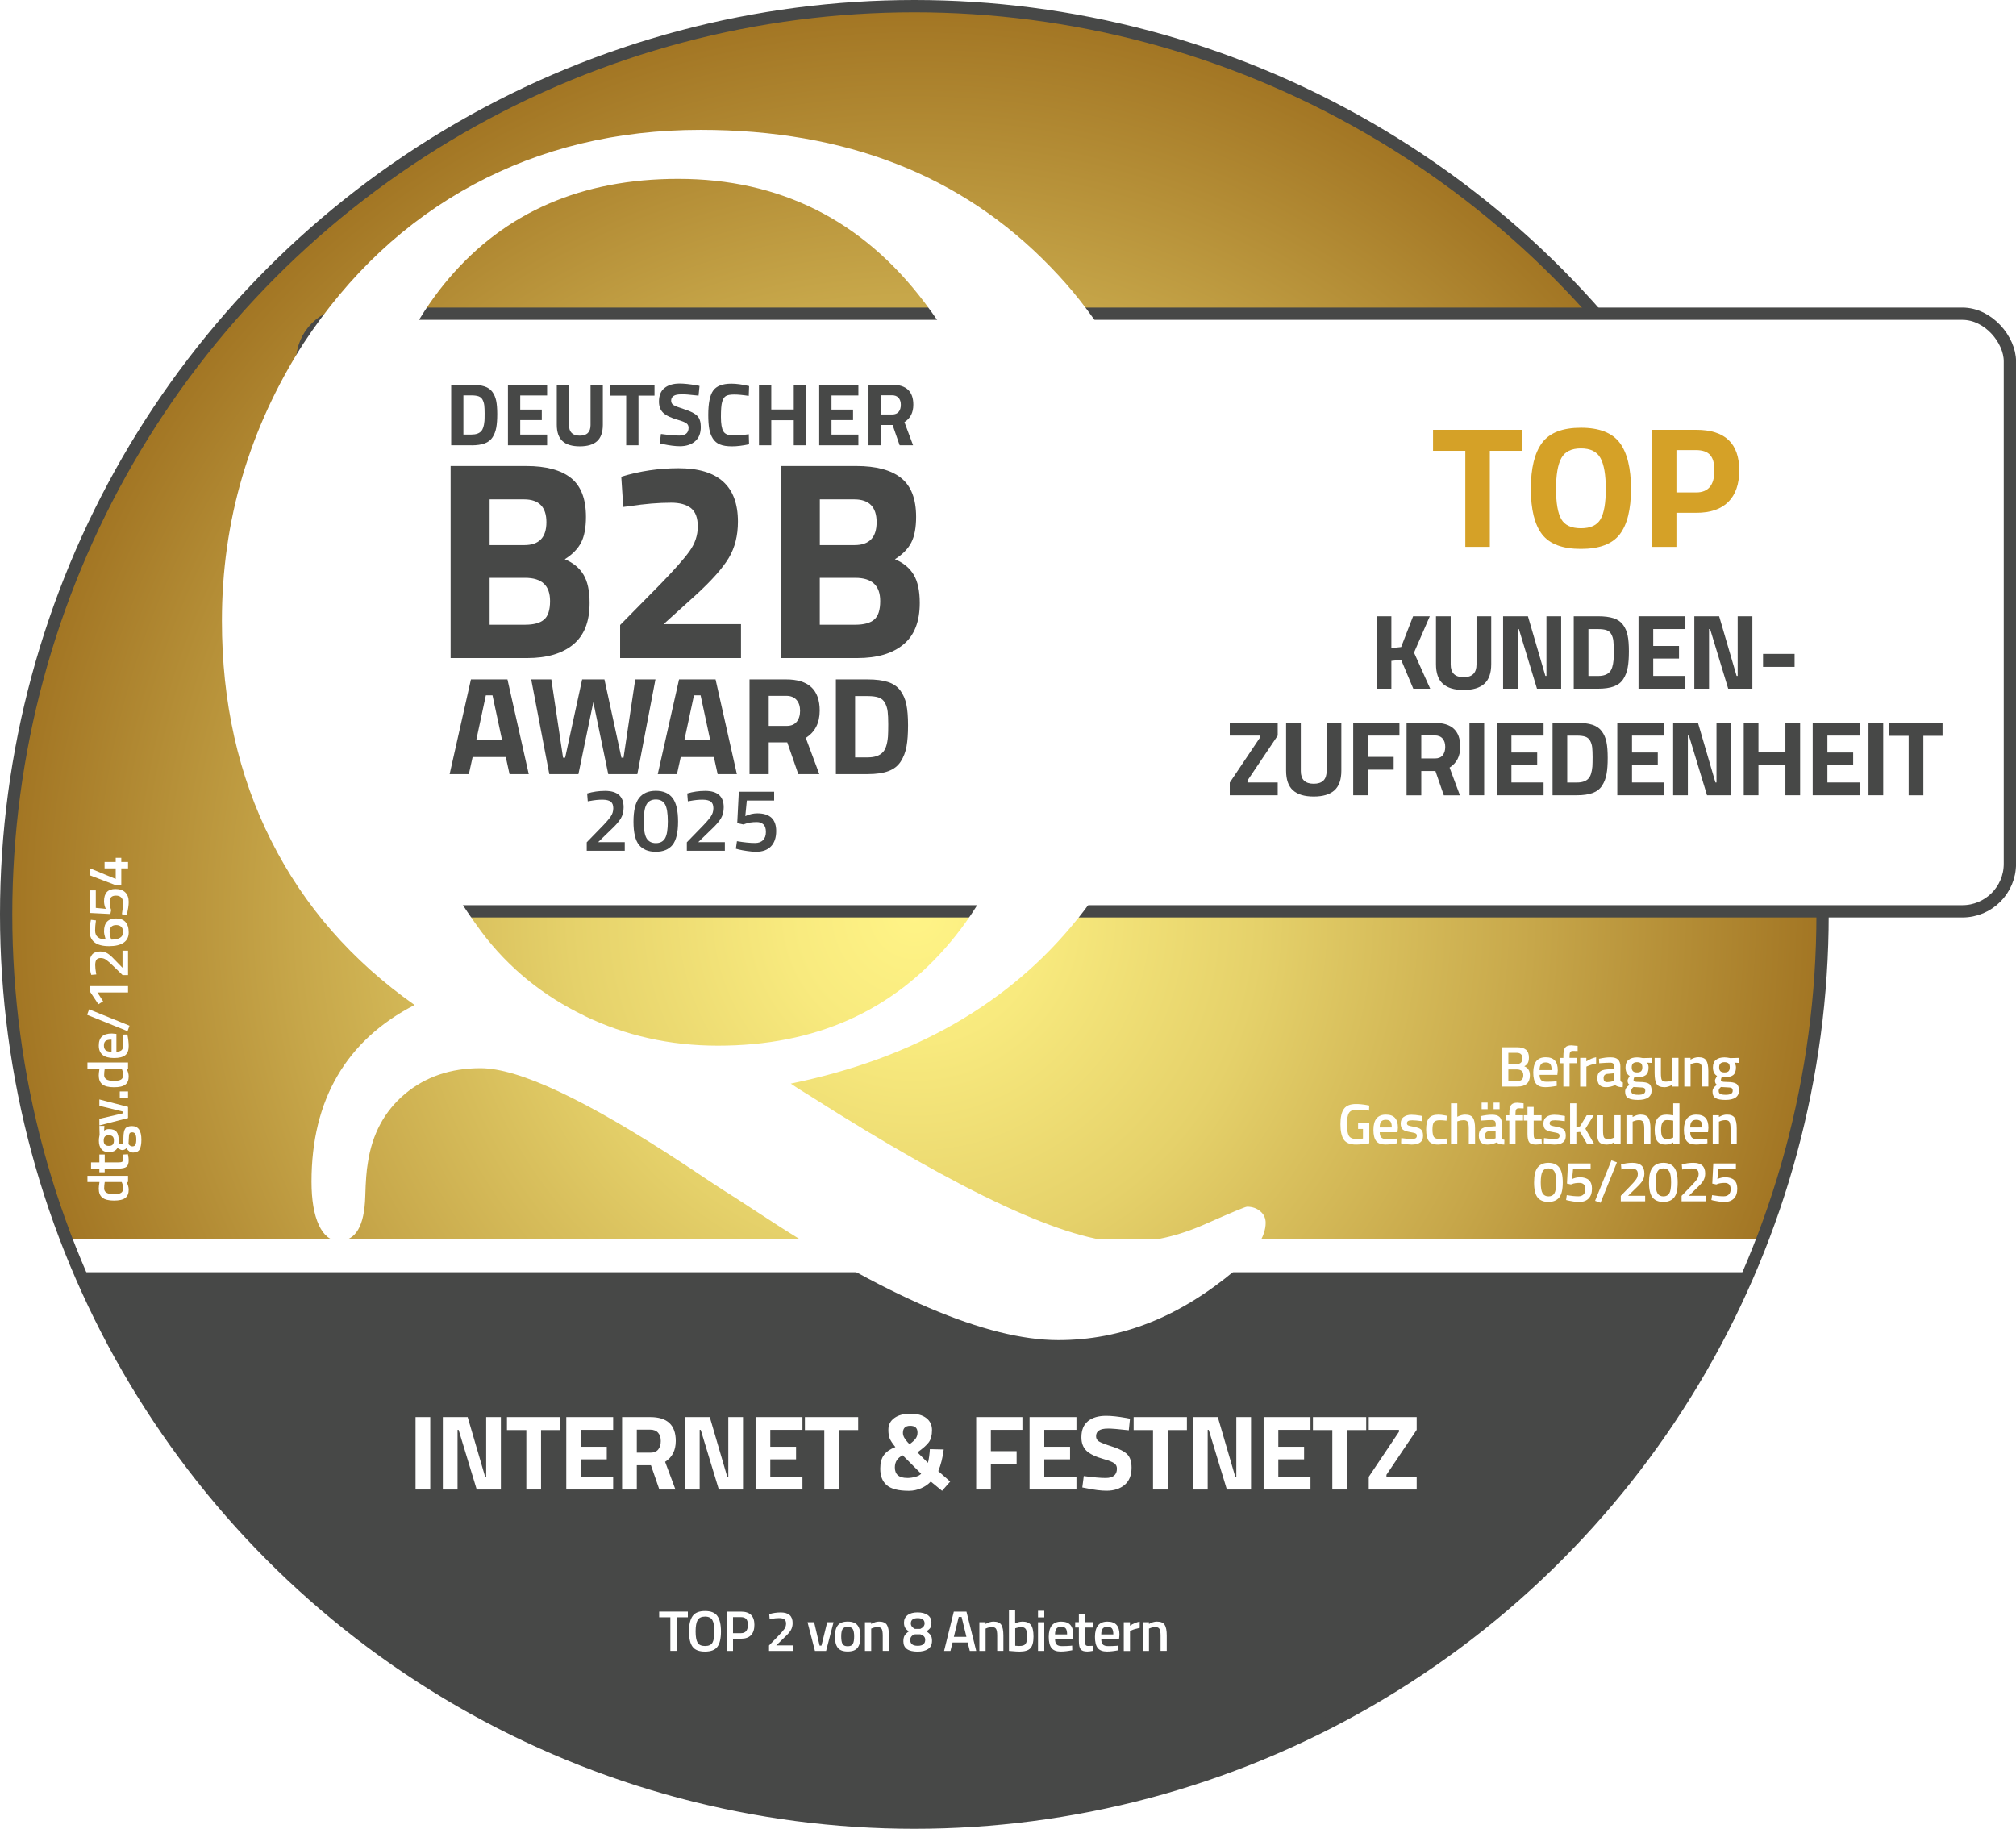 <?xml version="1.0" encoding="UTF-8"?>
<svg xmlns="http://www.w3.org/2000/svg" xmlns:xlink="http://www.w3.org/1999/xlink" viewBox="0 0 492.03 446.32">
  <defs>
    <style>.cls-1,.cls-2,.cls-3{fill:#fff;}.cls-4{fill:none;}.cls-4,.cls-2{stroke:#474847;stroke-miterlimit:10;stroke-width:3px;}.cls-3{filter:url(#drop-shadow-1);}.cls-5{fill:url(#New_Gradient_Swatch);}.cls-6{fill:#d5a127;}.cls-7{fill:#474847;}</style>
    <radialGradient id="New_Gradient_Swatch" cx="223.16" cy="223.16" fx="223.16" fy="223.16" r="221.66" gradientUnits="userSpaceOnUse">
      <stop offset="0" stop-color="#fff486"></stop>
      <stop offset=".14" stop-color="#f8ea7e"></stop>
      <stop offset=".38" stop-color="#e5d16a"></stop>
      <stop offset=".68" stop-color="#c7a74a"></stop>
      <stop offset="1" stop-color="#a27523"></stop>
    </radialGradient>
    <filter id="drop-shadow-1" x="45.43" y="23.11" width="272.16" height="312.72" filterUnits="userSpaceOnUse">
      <feOffset dx="2.83" dy="2.83"></feOffset>
      <feGaussianBlur result="blur" stdDeviation="2.83"></feGaussianBlur>
      <feFlood flood-color="#000" flood-opacity=".5"></feFlood>
      <feComposite in2="blur" operator="in"></feComposite>
      <feComposite in="SourceGraphic"></feComposite>
    </filter>
  </defs>
  <g id="Hintergrund">
    <circle id="Kreis" class="cls-5" cx="223.16" cy="223.16" r="221.66"></circle>
    <path id="Kreis-2" class="cls-7" d="M430,303.65c-32.09,82.87-112.57,141.64-206.78,141.64S48.34,386.38,16.33,303.35"></path>
    <polygon class="cls-1" points="20.4 310.49 425.98 310.49 429.33 302.33 16.84 302.33 20.4 310.49"></polygon>
    <circle id="Kreis-3" class="cls-4" cx="223.16" cy="223.16" r="221.66"></circle>
    <rect class="cls-2" x="73.76" y="76.56" width="416.78" height="145.85" rx="11.6" ry="11.6"></rect>
  </g>
  <g id="GRAFIK">
    <path id="Q" class="cls-3" d="M260.09,221.53c16.5-20.55,24.76-46.35,24.76-77.39,0-16.14-2.68-31.21-8.04-45.21-5.37-13.99-13.1-26.19-23.2-36.57-10.83-11.22-23.35-19.61-37.56-25.16-14.21-5.56-30.17-8.34-47.88-8.34-20.41,0-38.89,4.46-55.45,13.37-16.56,8.92-30.4,21.87-41.55,38.85-6.56,10.28-11.51,21.05-14.84,32.32-3.33,11.27-5,23.04-5,35.31,0,19.81,4,37.69,12.03,53.63,8.01,15.94,19.67,29.31,34.99,40.1-8.33,4.3-14.61,10.07-18.83,17.3-4.22,7.23-6.32,15.83-6.32,25.8,0,4.51.6,8.04,1.8,10.62,1.19,2.57,2.84,3.85,4.92,3.85,4.06,0,6.19-3.62,6.4-10.85.1-3.68.31-6.41.63-8.18,1.04-7.03,4.06-12.64,9.06-16.84,5-4.19,11.14-6.28,18.43-6.28,9.37,0,25.93,7.81,49.67,23.43,5.31,3.57,9.47,6.29,12.49,8.18.94.63,2.55,1.68,4.84,3.15,31.86,21.07,56.54,31.61,74.03,31.61,7.71,0,15.12-1.42,22.25-4.25,7.14-2.82,14.14-7.12,21.01-12.89,2.4-2.1,4.22-4.12,5.46-6.06,1.26-1.94,1.88-3.75,1.88-5.43,0-1.15-.45-2.1-1.33-2.83-.88-.74-1.95-1.1-3.21-1.1-.41,0-3.87,1.44-10.38,4.32-6.51,2.88-12.94,4.33-19.29,4.33-13.95,0-39.62-11.9-77-35.7-2.08-1.26-3.65-2.26-4.69-2.99,30.09-6.18,53.39-19.55,69.9-40.1M139.74,245.04c-10.1-4.87-18.43-11.66-24.99-20.36-9.68-13.11-16.9-27.37-21.63-42.79-4.74-15.41-7.1-32.29-7.1-50.64,0-27.89,6.9-49.94,20.7-66.13,13.8-16.2,32.46-24.3,55.99-24.3,12.39,0,23.61,2.52,33.66,7.55,10.04,5.03,18.87,12.58,26.47,22.65,9.06,12.06,15.91,25.53,20.54,40.42,4.64,14.89,6.95,30.72,6.95,47.5,0,28.53-7.05,51.23-21.17,68.11-14.11,16.89-33.03,25.32-56.78,25.32-11.66,0-22.54-2.43-32.64-7.31"></path>
    <path class="cls-7" d="M115.09,108.67h-4.97v-14.77h4.97c1.27,0,2.32.13,3.15.4.83.27,1.47.71,1.92,1.33s.77,1.34.94,2.17c.17.83.26,1.92.26,3.25s-.08,2.44-.24,3.31c-.16.88-.46,1.66-.9,2.35-.44.69-1.08,1.19-1.92,1.5-.84.31-1.91.47-3.21.47ZM118.24,102.8c.03-.46.04-1.1.04-1.92s-.03-1.47-.09-1.97c-.06-.49-.2-.94-.41-1.35s-.54-.68-.97-.84c-.43-.15-1-.23-1.73-.23h-1.98v9.56h1.98c1.09,0,1.87-.27,2.37-.83.42-.45.68-1.26.78-2.43Z"></path>
    <path class="cls-7" d="M123.97,108.67v-14.77h9.56v2.61h-6.56v3.45h5.26v2.56h-5.26v3.54h6.56v2.61h-9.56Z"></path>
    <path class="cls-7" d="M138.87,103.74c0,1.72.88,2.58,2.63,2.58s2.63-.86,2.63-2.58v-9.84h3v9.77c0,1.81-.47,3.14-1.4,3.99-.93.85-2.34,1.27-4.22,1.27s-3.29-.42-4.22-1.27c-.93-.85-1.4-2.18-1.4-3.99v-9.77h3v9.84Z"></path>
    <path class="cls-7" d="M148.88,96.55v-2.65h10.86v2.65h-3.91v12.12h-3v-12.12h-3.95Z"></path>
    <path class="cls-7" d="M166.17,96.24c-1.58,0-2.37.52-2.37,1.56,0,.46.2.82.59,1.06.39.25,1.31.6,2.75,1.06s2.45.99,3.03,1.57.87,1.49.87,2.7c0,1.55-.47,2.72-1.41,3.52-.94.8-2.17,1.19-3.69,1.19-1.13,0-2.51-.17-4.15-.52l-.78-.15.3-2.32c1.94.26,3.42.39,4.45.39,1.53,0,2.3-.64,2.3-1.91,0-.46-.18-.83-.53-1.09-.35-.26-1.06-.54-2.12-.85-1.68-.48-2.86-1.05-3.55-1.71-.69-.66-1.03-1.57-1.03-2.75,0-1.48.45-2.58,1.35-3.3.9-.72,2.13-1.09,3.69-1.09,1.07,0,2.43.14,4.08.43l.78.15-.24,2.37c-2.04-.23-3.48-.35-4.32-.35Z"></path>
    <path class="cls-7" d="M182.81,108.43c-1.54.33-2.92.5-4.15.5s-2.22-.15-2.95-.46c-.74-.3-1.32-.79-1.74-1.46s-.71-1.45-.87-2.35c-.16-.9-.24-2.03-.24-3.39,0-2.85.4-4.84,1.21-5.96s2.28-1.68,4.44-1.68c1.25,0,2.69.2,4.32.59l-.09,2.39c-1.43-.22-2.62-.33-3.57-.33s-1.63.13-2.03.38-.71.73-.9,1.44c-.2.71-.29,1.92-.29,3.63s.2,2.89.6,3.55c.4.66,1.19.99,2.39.99s2.46-.1,3.81-.3l.07,2.45Z"></path>
    <path class="cls-7" d="M193.73,108.67v-6.12h-5.49v6.12h-3v-14.77h3v6.04h5.49v-6.04h3v14.77h-3Z"></path>
    <path class="cls-7" d="M199.94,108.67v-14.77h9.56v2.61h-6.56v3.45h5.26v2.56h-5.26v3.54h6.56v2.61h-9.56Z"></path>
    <path class="cls-7" d="M214.97,103.71v4.95h-3v-14.77h5.73c3.48,0,5.21,1.62,5.21,4.87,0,1.93-.72,3.34-2.17,4.26l2.11,5.65h-3.28l-1.72-4.95h-2.89ZM219.34,100.5c.35-.43.52-1.01.52-1.72s-.18-1.27-.55-1.69c-.37-.42-.9-.63-1.6-.63h-2.74v4.69h2.78c.71,0,1.24-.22,1.59-.65Z"></path>
    <path class="cls-7" d="M109.99,113.73h18.41c4.87,0,8.52.98,10.96,2.93,2.44,1.95,3.65,5.11,3.65,9.48,0,2.62-.39,4.7-1.17,6.24-.78,1.54-2.11,2.91-4,4.1,2.07.87,3.6,2.14,4.58,3.79.99,1.65,1.48,3.95,1.48,6.89,0,4.55-1.33,7.93-4,10.13-2.67,2.21-6.41,3.31-11.24,3.31h-18.68v-46.88ZM127.91,121.86h-8.41v11.17h8.48c3.58,0,5.38-1.86,5.38-5.58s-1.82-5.58-5.45-5.58ZM128.19,141.02h-8.69v11.44h8.69c2.07,0,3.6-.41,4.58-1.24.99-.83,1.48-2.34,1.48-4.55,0-3.77-2.02-5.65-6.07-5.65Z"></path>
    <path class="cls-7" d="M180.85,160.6h-29.5v-8.07l9.72-9.86c3.45-3.54,5.85-6.25,7.2-8.13,1.35-1.88,2.03-3.89,2.03-6.03s-.56-3.64-1.69-4.52c-1.13-.87-2.72-1.31-4.79-1.31-3.08,0-6.43.28-10.06.83l-1.65.21-.48-7.38c4.5-1.38,9.17-2.07,13.99-2.07,9.65,0,14.48,4.34,14.48,13.03,0,3.4-.74,6.34-2.21,8.82-1.47,2.48-4.14,5.49-8,9.03l-7.93,7.17h18.89v8.27Z"></path>
    <path class="cls-7" d="M190.57,113.73h18.41c4.87,0,8.52.98,10.96,2.93,2.44,1.95,3.65,5.11,3.65,9.48,0,2.62-.39,4.7-1.17,6.24-.78,1.54-2.11,2.91-4,4.1,2.07.87,3.6,2.14,4.58,3.79.99,1.65,1.48,3.95,1.48,6.89,0,4.55-1.33,7.93-4,10.13-2.67,2.21-6.41,3.31-11.24,3.31h-18.68v-46.88ZM208.5,121.86h-8.41v11.17h8.48c3.58,0,5.38-1.86,5.38-5.58s-1.82-5.58-5.45-5.58ZM208.77,141.02h-8.69v11.44h8.69c2.07,0,3.6-.41,4.58-1.24.99-.83,1.48-2.34,1.48-4.55,0-3.77-2.02-5.65-6.07-5.65Z"></path>
    <path class="cls-7" d="M109.74,188.93l5.2-23.12h8.91l5.2,23.12h-4.69l-.92-4.18h-8.09l-.92,4.18h-4.69ZM118.58,169.69l-2.35,10.98h6.32l-2.35-10.98h-1.63Z"></path>
    <path class="cls-7" d="M129.63,165.81h4.93l2.86,19.1h.51l4.15-19.1h5.44l4.15,19.1h.51l2.86-19.1h4.93l-4.42,23.12h-7.1l-3.64-17.58-3.64,17.58h-7.1l-4.42-23.12Z"></path>
    <path class="cls-7" d="M160.53,188.93l5.2-23.12h8.91l5.2,23.12h-4.69l-.92-4.18h-8.09l-.92,4.18h-4.69ZM169.37,169.69l-2.35,10.98h6.32l-2.35-10.98h-1.63Z"></path>
    <path class="cls-7" d="M187.62,181.18v7.75h-4.69v-23.12h8.97c5.44,0,8.16,2.54,8.16,7.61,0,3.01-1.13,5.23-3.4,6.66l3.3,8.84h-5.13l-2.69-7.75h-4.52ZM194.45,176.15c.54-.68.82-1.57.82-2.69s-.29-1.99-.87-2.65c-.58-.66-1.41-.99-2.5-.99h-4.28v7.34h4.35c1.11,0,1.94-.34,2.48-1.02Z"></path>
    <path class="cls-7" d="M211.79,188.93h-7.78v-23.12h7.78c1.99,0,3.64.21,4.93.63,1.29.42,2.29,1.11,3.01,2.07.71.96,1.21,2.1,1.48,3.4s.41,3,.41,5.08-.12,3.81-.37,5.18c-.25,1.37-.72,2.6-1.41,3.67-.69,1.08-1.69,1.86-3.01,2.35-1.31.49-2.99.73-5.03.73ZM216.72,179.75c.05-.73.07-1.73.07-3.01s-.05-2.31-.14-3.08c-.09-.77-.31-1.47-.65-2.11-.34-.63-.84-1.07-1.51-1.31-.67-.24-1.57-.36-2.7-.36h-3.09v14.96h3.09c1.7,0,2.93-.43,3.71-1.29.66-.7,1.06-1.97,1.22-3.81Z"></path>
    <path class="cls-7" d="M152.47,207.63h-9.27v-2.07l3.56-3.66c1.08-1.1,1.83-1.97,2.27-2.6.44-.62.65-1.31.65-2.06s-.21-1.28-.63-1.6c-.42-.32-1.11-.48-2.07-.48-.9,0-1.9.1-2.99.31l-.54.09-.15-1.92c1.41-.42,2.87-.63,4.38-.63,3.01,0,4.52,1.34,4.52,4.01,0,1.05-.23,1.96-.69,2.73-.46.77-1.28,1.7-2.45,2.79l-3.08,2.99h6.5v2.12Z"></path>
    <path class="cls-7" d="M155.97,194.75c.91-1.17,2.27-1.76,4.09-1.76s3.18.58,4.08,1.75c.9,1.16,1.35,3.09,1.35,5.77s-.46,4.58-1.36,5.69c-.91,1.11-2.27,1.67-4.08,1.67s-3.17-.55-4.08-1.66c-.91-1.1-1.36-3-1.36-5.68s.45-4.61,1.36-5.78ZM162.31,196.3c-.45-.79-1.2-1.19-2.25-1.19s-1.8.4-2.26,1.19-.69,2.19-.69,4.18.24,3.37.71,4.13c.47.76,1.22,1.15,2.25,1.15s1.77-.38,2.23-1.15c.46-.76.69-2.14.69-4.13s-.23-3.38-.68-4.18Z"></path>
    <path class="cls-7" d="M176.9,207.63h-9.27v-2.07l3.56-3.66c1.08-1.1,1.83-1.97,2.27-2.6.44-.62.65-1.31.65-2.06s-.21-1.28-.63-1.6c-.42-.32-1.11-.48-2.07-.48-.9,0-1.9.1-2.99.31l-.54.09-.15-1.92c1.41-.42,2.87-.63,4.38-.63,3.01,0,4.52,1.34,4.52,4.01,0,1.05-.23,1.96-.69,2.73-.46.77-1.28,1.7-2.45,2.79l-3.08,2.99h6.5v2.12Z"></path>
    <path class="cls-7" d="M188.94,193.23v2.14h-6.67l-.37,3.8c.99-.45,1.96-.68,2.92-.68,3.08,0,4.62,1.44,4.62,4.32,0,1.63-.43,2.88-1.28,3.75-.85.87-2.05,1.31-3.61,1.31-.65,0-1.4-.06-2.23-.19-.83-.12-1.49-.24-1.98-.36l-.74-.2.26-1.83c1.72.29,3.18.44,4.41.44.84,0,1.5-.23,1.96-.7.47-.47.7-1.13.7-1.99s-.2-1.48-.61-1.85c-.41-.38-.94-.57-1.59-.57-1.18,0-2.14.15-2.88.44l-.39.15-1.53-.33.39-7.66h8.62Z"></path>
    <path class="cls-1" d="M21.34,286.96h9.91v1.51h-.36c.35.68.52,1.31.52,1.88,0,.92-.27,1.58-.83,2.01s-1.47.64-2.77.64-2.24-.24-2.83-.71c-.59-.47-.88-1.21-.88-2.21,0-.34.06-.87.18-1.6h-2.94v-1.53ZM29.8,288.72l-.1-.24h-4.14c-.09.56-.14,1.08-.14,1.55,0,.94.78,1.41,2.35,1.41.86,0,1.45-.11,1.78-.33.33-.22.5-.57.5-1.04s-.08-.93-.25-1.36Z"></path>
    <path class="cls-1" d="M25.56,281.76v1.93h3.08c.57,0,.95-.04,1.13-.13s.28-.3.28-.64l-.04-1.15,1.22-.07c.12.63.18,1.1.18,1.43,0,.79-.18,1.34-.55,1.63-.36.29-1.05.44-2.06.44h-3.25v.9h-1.3v-.9h-2.03v-1.51h2.03v-1.93h1.3Z"></path>
    <path class="cls-1" d="M32.21,274.82c1.53,0,2.3,1.11,2.3,3.32,0,1.06-.15,1.85-.43,2.37-.29.51-.82.77-1.58.77-.35,0-.64-.08-.89-.25-.25-.17-.52-.44-.8-.81-.21.31-.55.46-1.02.46-.19,0-.49-.13-.91-.38l-.21-.13c-.4.67-1.1,1.01-2.1,1.01-.84,0-1.46-.25-1.85-.76-.39-.5-.59-1.18-.59-2.04,0-.41.05-.82.14-1.22l.04-.21-.06-2.17h1.23l-.07,1.16c.33-.25.71-.38,1.15-.38.92,0,1.55.23,1.9.69.35.46.52,1.18.52,2.16,0,.24-.02.45-.06.62.32.13.56.2.73.2s.29-.09.36-.26c.07-.17.1-.59.11-1.25,0-1.11.16-1.87.45-2.28.29-.41.84-.62,1.64-.62ZM27.5,279.35c.2-.21.3-.54.3-.99s-.1-.79-.3-.99c-.2-.2-.52-.3-.95-.3s-.74.1-.94.31c-.2.21-.3.54-.3.99,0,.86.42,1.29,1.25,1.29.43,0,.74-.1.95-.31ZM32.35,279.77c.33,0,.56-.13.7-.39.14-.26.21-.71.21-1.34,0-1.13-.32-1.69-.97-1.69-.36,0-.6.1-.69.3-.1.2-.15.6-.16,1.2l-.08,1.37c.17.21.32.35.47.43s.32.13.52.13Z"></path>
    <path class="cls-1" d="M24.25,274.66v-1.6l5.7-1.34v-.45l-5.7-1.4v-1.55l7,1.82v2.72l-7,1.81Z"></path>
    <path class="cls-1" d="M31.25,268.01h-2.02v-1.64h2.02v1.64Z"></path>
    <path class="cls-1" d="M21.34,259.31h9.91v1.51h-.36c.35.68.52,1.31.52,1.88,0,.92-.27,1.58-.83,2.01s-1.47.64-2.77.64-2.24-.24-2.83-.71c-.59-.47-.88-1.21-.88-2.21,0-.34.06-.87.18-1.6h-2.94v-1.53ZM29.8,261.07l-.1-.24h-4.14c-.09.56-.14,1.08-.14,1.55,0,.94.78,1.41,2.35,1.41.86,0,1.45-.11,1.78-.33.33-.22.5-.57.5-1.04s-.08-.93-.25-1.36Z"></path>
    <path class="cls-1" d="M30,252.89l-.04-.39,1.13-.03c.21,1.06.32,2.01.32,2.83,0,1.04-.28,1.78-.85,2.23-.57.45-1.48.68-2.73.68-2.48,0-3.72-1.01-3.72-3.04s1.07-2.94,3.21-2.94l1.09.1v4.34c.58,0,1-.14,1.27-.38.27-.24.41-.7.41-1.36s-.03-1.34-.08-2.04ZM27.22,253.73c-.69,0-1.17.11-1.45.33-.28.22-.41.59-.41,1.11s.15.9.43,1.14c.29.24.77.36,1.43.37v-2.95Z"></path>
    <path class="cls-1" d="M31.13,251.66l-9.87-3.99.49-1.34,9.86,4-.48,1.33Z"></path>
    <path class="cls-1" d="M22.01,240.66h9.24v1.55h-7.48l1.4,2.17-1.16.71-2-3.01v-1.43Z"></path>
    <path class="cls-1" d="M31.25,232.02v5.95h-1.33l-2.35-2.28c-.71-.69-1.26-1.18-1.67-1.46-.4-.28-.84-.42-1.32-.42s-.82.13-1.03.41c-.21.27-.31.71-.31,1.33,0,.58.07,1.22.2,1.92l.06.35-1.23.1c-.27-.91-.41-1.84-.41-2.81,0-1.93.86-2.9,2.58-2.9.67,0,1.26.15,1.75.44s1.09.82,1.79,1.57l1.92,1.97v-4.17h1.36Z"></path>
    <path class="cls-1" d="M23.41,224.63c-.13.91-.2,1.73-.2,2.46s.23,1.29.69,1.65c.46.36,1.1.55,1.92.56l-.11-.32c-.21-.67-.32-1.24-.32-1.69,0-2.09.98-3.14,2.94-3.14,1.01,0,1.77.29,2.3.87.52.58.78,1.42.78,2.53s-.41,1.95-1.24,2.51-2,.85-3.54.85c-3.18,0-4.77-1.25-4.77-3.75,0-.7.08-1.46.25-2.27l.08-.41,1.22.14ZM27.07,229.05l.1.27c1.92-.02,2.88-.63,2.88-1.85,0-.55-.15-.97-.45-1.27s-.71-.44-1.25-.44-.93.15-1.2.43c-.27.29-.4.69-.4,1.21s.1,1.07.31,1.65Z"></path>
    <path class="cls-1" d="M22.01,217.29h1.37v4.28l2.44.24c-.29-.63-.43-1.26-.43-1.88,0-1.98.92-2.97,2.77-2.97,1.05,0,1.85.27,2.41.82.56.55.84,1.32.84,2.32,0,.42-.04.9-.12,1.43-.08.53-.16.96-.23,1.27l-.13.48-1.18-.17c.19-1.1.28-2.04.28-2.83,0-.54-.15-.96-.45-1.26s-.72-.45-1.27-.45-.95.13-1.19.39c-.24.26-.36.6-.36,1.02,0,.76.09,1.37.28,1.85l.1.25-.21.98-4.91-.25v-5.53Z"></path>
    <path class="cls-1" d="M31.25,211.93h-1.65v4.16h-1.19l-6.4-2.44v-1.72l6.23,2.58v-2.58h-2.72v-1.57h2.72v-1.01h1.36v1.01h1.65v1.57Z"></path>
    <path class="cls-1" d="M366.58,255.59h3.64c.98,0,1.71.2,2.2.59.48.4.73,1.03.73,1.9,0,.57-.09,1.02-.27,1.34-.18.33-.47.6-.86.81.91.36,1.37,1.1,1.37,2.23,0,1.81-1.02,2.72-3.05,2.72h-3.75v-9.59ZM370.13,256.94h-2v2.74h2.06c.92,0,1.37-.47,1.37-1.41,0-.89-.48-1.33-1.43-1.33ZM370.22,261h-2.09v2.84h2.11c.51,0,.9-.11,1.15-.32s.39-.58.39-1.11-.15-.89-.45-1.1-.67-.31-1.12-.31Z"></path>
    <path class="cls-1" d="M379.53,263.92l.39-.04.03,1.13c-1.06.21-2.01.32-2.83.32-1.04,0-1.78-.29-2.23-.85-.45-.57-.68-1.48-.68-2.73,0-2.48,1.01-3.72,3.04-3.72s2.94,1.07,2.94,3.21l-.1,1.09h-4.34c0,.58.14,1,.38,1.27.24.27.7.41,1.36.41s1.34-.03,2.04-.08ZM378.69,261.15c0-.69-.11-1.17-.33-1.45-.22-.27-.59-.41-1.11-.41s-.9.14-1.14.43c-.24.29-.36.77-.37,1.43h2.95Z"></path>
    <path class="cls-1" d="M383.07,259.49v5.7h-1.51v-5.7h-.81v-1.3h.81v-.45c0-1,.14-1.68.43-2.06s.8-.56,1.54-.56l1.51.14v1.25c-.47-.02-.85-.03-1.16-.03s-.52.09-.64.27c-.12.18-.18.52-.18,1v.43h1.85v1.3h-1.85Z"></path>
    <path class="cls-1" d="M385.66,265.18v-7h1.51v.84c.79-.51,1.59-.84,2.38-.99v1.53c-.8.16-1.49.36-2.06.62l-.31.13v4.89h-1.53Z"></path>
    <path class="cls-1" d="M395.47,260.34v3.19c0,.21.06.36.16.46s.25.16.46.19l-.04,1.16c-.8,0-1.42-.17-1.86-.52-.75.35-1.5.52-2.25.52-1.39,0-2.09-.74-2.09-2.23,0-.71.19-1.22.57-1.54.38-.32.96-.51,1.74-.57l1.81-.15v-.5c0-.37-.08-.63-.25-.78s-.4-.22-.72-.22c-.6,0-1.34.04-2.24.11l-.45.03-.06-1.08c1.02-.24,1.95-.36,2.81-.36s1.47.18,1.85.55c.38.37.57.95.57,1.76ZM392.34,262.08c-.64.06-.97.41-.97,1.05s.28.97.85.97c.47,0,.96-.08,1.48-.22l.25-.08v-1.86l-1.62.15Z"></path>
    <path class="cls-1" d="M403.09,266.14c0,1.53-1.11,2.3-3.32,2.3-1.06,0-1.85-.14-2.37-.43-.51-.29-.77-.82-.77-1.58,0-.35.08-.64.25-.89s.44-.52.81-.8c-.31-.21-.46-.55-.46-1.02,0-.19.13-.49.38-.91l.13-.21c-.67-.4-1.01-1.1-1.01-2.1,0-.84.25-1.46.76-1.85.5-.39,1.18-.59,2.04-.59.41,0,.82.05,1.22.14l.21.04,2.17-.06v1.23l-1.16-.07c.25.33.38.71.38,1.15,0,.92-.23,1.55-.69,1.9-.46.35-1.18.52-2.16.52-.24,0-.45-.02-.62-.06-.13.32-.2.56-.2.74s.09.29.26.36.59.1,1.25.11c1.11,0,1.87.16,2.28.45.41.29.62.83.62,1.64ZM398.13,266.28c0,.33.13.56.39.7.26.14.71.21,1.34.21,1.13,0,1.69-.32,1.69-.97,0-.36-.1-.59-.3-.69-.2-.1-.6-.15-1.2-.16l-1.37-.08c-.21.17-.35.32-.43.47-.08.14-.13.32-.13.52ZM398.55,261.43c.21.2.54.3.99.3s.79-.1.99-.3c.2-.2.3-.52.3-.95s-.1-.74-.31-.95c-.21-.2-.54-.3-.99-.3-.86,0-1.29.42-1.29,1.25,0,.43.1.74.31.95Z"></path>
    <path class="cls-1" d="M408.14,258.18h1.51v7h-1.51v-.43c-.68.39-1.31.59-1.89.59-.96,0-1.61-.26-1.93-.78-.33-.52-.49-1.43-.49-2.72v-3.65h1.53v3.67c0,.84.07,1.41.21,1.69.14.29.47.43.98.43s.97-.09,1.39-.28l.21-.08v-5.43Z"></path>
    <path class="cls-1" d="M412.61,265.18h-1.53v-7h1.51v.43c.68-.39,1.33-.59,1.93-.59.93,0,1.57.26,1.91.79.34.53.51,1.4.51,2.61v3.75h-1.51v-3.71c0-.76-.08-1.29-.25-1.61-.16-.32-.5-.48-1-.48-.48,0-.93.09-1.37.28l-.21.08v5.43Z"></path>
    <path class="cls-1" d="M424.42,266.14c0,1.53-1.11,2.3-3.32,2.3-1.06,0-1.85-.14-2.37-.43-.51-.29-.77-.82-.77-1.58,0-.35.08-.64.25-.89s.44-.52.81-.8c-.31-.21-.46-.55-.46-1.02,0-.19.13-.49.38-.91l.13-.21c-.67-.4-1.01-1.1-1.01-2.1,0-.84.25-1.46.76-1.85.5-.39,1.18-.59,2.04-.59.41,0,.82.05,1.22.14l.21.04,2.17-.06v1.23l-1.16-.07c.25.33.38.71.38,1.15,0,.92-.23,1.55-.69,1.9-.46.35-1.18.52-2.16.52-.24,0-.45-.02-.62-.06-.13.32-.2.56-.2.74s.09.29.26.36.59.1,1.25.11c1.11,0,1.87.16,2.28.45.41.29.62.83.62,1.64ZM419.47,266.28c0,.33.13.56.39.7.26.14.71.21,1.34.21,1.13,0,1.69-.32,1.69-.97,0-.36-.1-.59-.3-.69-.2-.1-.6-.15-1.2-.16l-1.37-.08c-.21.17-.35.32-.43.47-.08.14-.13.32-.13.52ZM419.89,261.43c.21.2.54.3.99.3s.79-.1.99-.3c.2-.2.3-.52.3-.95s-.1-.74-.31-.95c-.21-.2-.54-.3-.99-.3-.86,0-1.29.42-1.29,1.25,0,.43.1.74.31.95Z"></path>
    <path class="cls-1" d="M331.46,275.52v-1.37h2.73v4.87c-.25.07-.76.14-1.53.21s-1.33.11-1.67.11c-1.46,0-2.46-.4-3.01-1.2-.55-.8-.83-2.06-.83-3.77s.28-2.96.85-3.75c.56-.78,1.54-1.18,2.93-1.18.82,0,1.75.09,2.77.28l.49.1-.06,1.23c-1.13-.15-2.14-.22-3.04-.22s-1.51.25-1.84.76c-.33.5-.5,1.44-.5,2.8s.16,2.3.47,2.82c.31.52.94.78,1.9.78.68,0,1.19-.04,1.53-.13v-2.34h-1.19Z"></path>
    <path class="cls-1" d="M340.52,277.92l.39-.04.03,1.13c-1.06.21-2.01.32-2.83.32-1.04,0-1.78-.29-2.23-.85-.45-.57-.68-1.48-.68-2.73,0-2.48,1.01-3.72,3.04-3.72s2.94,1.07,2.94,3.21l-.1,1.09h-4.34c0,.58.14,1,.38,1.27.24.27.7.41,1.36.41s1.34-.03,2.04-.08ZM339.68,275.15c0-.69-.11-1.17-.33-1.45-.22-.27-.59-.41-1.11-.41s-.9.14-1.14.43c-.24.29-.36.77-.37,1.43h2.95Z"></path>
    <path class="cls-1" d="M347.09,273.63c-1.1-.15-1.9-.22-2.39-.22s-.84.06-1.03.17c-.19.12-.29.3-.29.55s.1.43.31.53c.21.1.71.22,1.48.36.78.14,1.33.35,1.66.64.33.29.49.8.49,1.54s-.24,1.28-.71,1.62c-.47.35-1.16.52-2.07.52-.57,0-1.29-.08-2.16-.24l-.43-.07.06-1.27c1.12.15,1.93.22,2.42.22s.85-.06,1.06-.18.31-.32.31-.6-.1-.47-.3-.58c-.2-.11-.68-.22-1.44-.35s-1.32-.32-1.67-.59-.53-.77-.53-1.48.25-1.25.74-1.61c.49-.35,1.12-.53,1.88-.53.6,0,1.33.07,2.2.22l.43.08-.03,1.27Z"></path>
    <path class="cls-1" d="M351,272.03c.49,0,1.08.07,1.75.2l.35.07-.06,1.2c-.74-.08-1.28-.11-1.64-.11-.71,0-1.19.16-1.43.48-.24.32-.36.92-.36,1.79s.12,1.48.35,1.82.72.5,1.46.5l1.64-.11.04,1.22c-.94.17-1.65.25-2.13.25-1.06,0-1.81-.29-2.25-.86-.43-.57-.65-1.51-.65-2.82s.23-2.24.69-2.79c.46-.55,1.2-.83,2.24-.83Z"></path>
    <path class="cls-1" d="M355.67,279.18h-1.53v-9.91h1.53v3.28c.69-.35,1.33-.52,1.92-.52.93,0,1.57.26,1.91.79.34.53.51,1.4.51,2.61v3.75h-1.53v-3.71c0-.76-.08-1.29-.24-1.61-.16-.32-.5-.48-1.01-.48-.45,0-.9.08-1.34.22l-.22.08v5.49Z"></path>
    <path class="cls-1" d="M366.55,274.34v3.19c0,.21.06.36.16.46s.25.16.46.19l-.04,1.16c-.8,0-1.42-.17-1.86-.52-.75.35-1.5.52-2.25.52-1.39,0-2.09-.74-2.09-2.23,0-.71.19-1.22.57-1.54.38-.32.96-.51,1.74-.57l1.81-.15v-.5c0-.37-.08-.63-.25-.78s-.4-.22-.72-.22c-.6,0-1.34.04-2.24.11l-.45.03-.06-1.08c1.02-.24,1.95-.36,2.81-.36s1.47.18,1.85.55c.38.37.57.95.57,1.76ZM361.61,270.69v-1.6h1.46v1.6h-1.46ZM363.41,276.08c-.64.06-.97.41-.97,1.05s.28.97.85.97c.47,0,.96-.08,1.48-.22l.25-.08v-1.86l-1.62.15ZM364.53,270.69v-1.6h1.46v1.6h-1.46Z"></path>
    <path class="cls-1" d="M369.88,273.49v5.7h-1.51v-5.7h-.81v-1.3h.81v-.45c0-1,.14-1.68.43-2.06s.8-.56,1.54-.56l1.51.14v1.25c-.47-.02-.85-.03-1.16-.03s-.52.09-.64.27c-.12.18-.18.52-.18,1v.43h1.85v1.3h-1.85Z"></path>
    <path class="cls-1" d="M376.24,273.49h-1.93v3.08c0,.57.04.95.13,1.13.08.19.3.28.64.28l1.15-.04.07,1.22c-.63.12-1.1.18-1.43.18-.79,0-1.34-.18-1.63-.55-.29-.36-.44-1.05-.44-2.06v-3.25h-.9v-1.3h.9v-2.03h1.51v2.03h1.93v1.3Z"></path>
    <path class="cls-1" d="M381.92,273.63c-1.1-.15-1.9-.22-2.39-.22s-.84.06-1.03.17c-.19.12-.29.3-.29.55s.1.43.31.53c.21.1.71.22,1.48.36.78.14,1.33.35,1.66.64.33.29.49.8.49,1.54s-.24,1.28-.71,1.62c-.47.35-1.16.52-2.07.52-.57,0-1.29-.08-2.16-.24l-.43-.07.06-1.27c1.12.15,1.93.22,2.42.22s.85-.06,1.06-.18.31-.32.31-.6-.1-.47-.3-.58c-.2-.11-.68-.22-1.44-.35s-1.32-.32-1.67-.59-.53-.77-.53-1.48.25-1.25.74-1.61c.49-.35,1.12-.53,1.88-.53.6,0,1.33.07,2.2.22l.43.08-.03,1.27Z"></path>
    <path class="cls-1" d="M384.73,279.18h-1.53v-9.91h1.53v5.73l.87-.08,1.65-2.73h1.71l-2.02,3.28,2.13,3.72h-1.72l-1.71-2.95-.91.1v2.86Z"></path>
    <path class="cls-1" d="M394.02,272.18h1.51v7h-1.51v-.43c-.68.39-1.31.59-1.89.59-.96,0-1.61-.26-1.93-.78-.33-.52-.49-1.43-.49-2.72v-3.65h1.53v3.67c0,.84.07,1.41.21,1.69.14.29.47.43.98.43s.97-.09,1.39-.28l.21-.08v-5.43Z"></path>
    <path class="cls-1" d="M398.48,279.18h-1.53v-7h1.51v.43c.68-.39,1.33-.59,1.93-.59.93,0,1.57.26,1.91.79.34.53.51,1.4.51,2.61v3.75h-1.51v-3.71c0-.76-.08-1.29-.25-1.61-.16-.32-.5-.48-1-.48-.48,0-.93.09-1.37.28l-.21.08v5.43Z"></path>
    <path class="cls-1" d="M409.89,269.27v9.91h-1.51v-.36c-.68.35-1.31.52-1.88.52-.92,0-1.58-.28-2.01-.83s-.64-1.47-.64-2.77.24-2.24.71-2.83c.47-.59,1.21-.88,2.21-.88.34,0,.87.06,1.6.18v-2.94h1.53ZM408.13,277.73l.24-.1v-4.14c-.56-.09-1.08-.14-1.55-.14-.94,0-1.41.78-1.41,2.35,0,.86.11,1.45.33,1.79.22.33.57.5,1.04.5s.93-.08,1.36-.25Z"></path>
    <path class="cls-1" d="M416.3,277.92l.39-.04.03,1.13c-1.06.21-2.01.32-2.83.32-1.04,0-1.78-.29-2.23-.85-.45-.57-.68-1.48-.68-2.73,0-2.48,1.01-3.72,3.04-3.72s2.94,1.07,2.94,3.21l-.1,1.09h-4.34c0,.58.14,1,.38,1.27.24.27.7.41,1.36.41s1.34-.03,2.04-.08ZM415.46,275.15c0-.69-.11-1.17-.33-1.45-.22-.27-.59-.41-1.11-.41s-.9.14-1.14.43c-.24.29-.36.77-.37,1.43h2.95Z"></path>
    <path class="cls-1" d="M419.54,279.18h-1.53v-7h1.51v.43c.68-.39,1.33-.59,1.93-.59.93,0,1.57.26,1.91.79.34.53.51,1.4.51,2.61v3.75h-1.51v-3.71c0-.76-.08-1.29-.25-1.61-.16-.32-.5-.48-1-.48-.48,0-.93.09-1.37.28l-.21.08v5.43Z"></path>
    <path class="cls-1" d="M375.3,284.92c.58-.75,1.46-1.13,2.62-1.13s2.04.37,2.62,1.12c.58.75.87,1.98.87,3.7s-.29,2.94-.88,3.65c-.58.71-1.46,1.07-2.62,1.07s-2.04-.35-2.62-1.06c-.58-.71-.88-1.92-.88-3.65s.29-2.96.88-3.71ZM379.37,285.91c-.29-.51-.77-.76-1.44-.76s-1.16.25-1.45.76c-.29.51-.44,1.4-.44,2.68s.15,2.16.46,2.65c.3.49.78.74,1.44.74s1.13-.25,1.43-.74c.29-.49.44-1.37.44-2.65s-.14-2.17-.43-2.68Z"></path>
    <path class="cls-1" d="M388.21,283.94v1.37h-4.28l-.24,2.44c.63-.29,1.26-.43,1.88-.43,1.98,0,2.97.92,2.97,2.77,0,1.04-.27,1.85-.82,2.41-.55.56-1.32.84-2.32.84-.42,0-.9-.04-1.43-.12s-.96-.16-1.27-.23l-.48-.13.17-1.18c1.1.19,2.04.28,2.83.28.54,0,.96-.15,1.26-.45s.45-.72.45-1.27-.13-.95-.39-1.19c-.26-.24-.6-.36-1.02-.36-.76,0-1.37.09-1.85.28l-.25.1-.98-.21.25-4.91h5.53Z"></path>
    <path class="cls-1" d="M389.3,293.06l3.99-9.87,1.34.49-4,9.86-1.33-.48Z"></path>
    <path class="cls-1" d="M401.52,293.18h-5.95v-1.33l2.28-2.35c.69-.71,1.18-1.26,1.46-1.67.28-.4.42-.84.42-1.32s-.13-.82-.41-1.03c-.27-.21-.71-.31-1.33-.31-.58,0-1.22.07-1.92.2l-.35.06-.1-1.23c.91-.27,1.84-.41,2.81-.41,1.93,0,2.9.86,2.9,2.58,0,.67-.15,1.26-.44,1.75-.29.5-.82,1.09-1.57,1.79l-1.97,1.92h4.17v1.36Z"></path>
    <path class="cls-1" d="M403.35,284.92c.58-.75,1.46-1.13,2.62-1.13s2.04.37,2.62,1.12c.58.75.87,1.98.87,3.7s-.29,2.94-.88,3.65c-.58.71-1.46,1.07-2.62,1.07s-2.04-.35-2.62-1.06c-.58-.71-.88-1.92-.88-3.65s.29-2.96.88-3.71ZM407.41,285.91c-.29-.51-.77-.76-1.44-.76s-1.16.25-1.45.76c-.29.51-.44,1.4-.44,2.68s.15,2.16.46,2.65c.3.49.78.74,1.44.74s1.13-.25,1.43-.74c.29-.49.44-1.37.44-2.65s-.14-2.17-.43-2.68Z"></path>
    <path class="cls-1" d="M416.36,293.18h-5.95v-1.33l2.28-2.35c.69-.71,1.18-1.26,1.46-1.67.28-.4.42-.84.42-1.32s-.13-.82-.41-1.03c-.27-.21-.71-.31-1.33-.31-.58,0-1.22.07-1.92.2l-.35.06-.1-1.23c.91-.27,1.84-.41,2.81-.41,1.93,0,2.9.86,2.9,2.58,0,.67-.15,1.26-.44,1.75-.29.5-.82,1.09-1.57,1.79l-1.97,1.92h4.17v1.36Z"></path>
    <path class="cls-1" d="M423.67,283.94v1.37h-4.28l-.24,2.44c.63-.29,1.26-.43,1.88-.43,1.98,0,2.97.92,2.97,2.77,0,1.04-.27,1.85-.82,2.41-.55.56-1.32.84-2.32.84-.42,0-.9-.04-1.43-.12s-.96-.16-1.27-.23l-.48-.13.17-1.18c1.1.19,2.04.28,2.83.28.54,0,.96-.15,1.26-.45s.45-.72.45-1.27-.13-.95-.39-1.19c-.26-.24-.6-.36-1.02-.36-.76,0-1.37.09-1.85.28l-.25.1-.98-.21.25-4.91h5.53Z"></path>
    <path class="cls-1" d="M160.88,394.7v-1.39h7v1.39h-2.7v8.2h-1.57v-8.2h-2.73Z"></path>
    <path class="cls-1" d="M175.1,401.89c-.57.78-1.58,1.18-3.03,1.18s-2.46-.39-3.04-1.18c-.58-.79-.87-2.03-.87-3.72s.29-2.94.88-3.77c.58-.82,1.59-1.23,3.03-1.23s2.45.41,3.02,1.23c.58.82.87,2.07.87,3.77s-.29,2.94-.86,3.72ZM170.25,400.88c.32.55.92.83,1.82.83s1.5-.27,1.81-.81c.31-.54.47-1.45.47-2.72s-.16-2.2-.48-2.78c-.32-.58-.92-.87-1.8-.87s-1.48.29-1.81.87c-.33.58-.49,1.5-.49,2.76s.16,2.17.48,2.72Z"></path>
    <path class="cls-1" d="M180.86,399.93h-1.96v2.98h-1.55v-9.59h3.51c2.17,0,3.26,1.07,3.26,3.22,0,1.1-.27,1.94-.82,2.52-.55.58-1.36.87-2.44.87ZM178.9,398.58h1.95c1.12,0,1.68-.68,1.68-2.04,0-.65-.14-1.13-.41-1.43s-.7-.45-1.27-.45h-1.95v3.92Z"></path>
    <path class="cls-1" d="M193.64,402.91h-5.95v-1.33l2.28-2.35c.69-.71,1.18-1.26,1.46-1.67.28-.4.42-.84.42-1.32s-.14-.82-.41-1.03c-.27-.21-.71-.31-1.33-.31-.58,0-1.22.07-1.92.2l-.35.06-.1-1.23c.91-.27,1.84-.41,2.81-.41,1.93,0,2.9.86,2.9,2.58,0,.67-.15,1.26-.44,1.75-.29.5-.82,1.09-1.58,1.79l-1.97,1.92h4.17v1.36Z"></path>
    <path class="cls-1" d="M197.1,395.91h1.6l1.34,5.7h.45l1.4-5.7h1.55l-1.82,7h-2.72l-1.81-7Z"></path>
    <path class="cls-1" d="M204.49,396.66c.48-.61,1.28-.91,2.4-.91s1.92.3,2.4.91c.48.61.72,1.52.72,2.73s-.23,2.13-.7,2.74c-.47.62-1.27.92-2.42.92s-1.96-.31-2.42-.92c-.47-.62-.7-1.53-.7-2.74s.24-2.12.72-2.73ZM205.63,401.21c.21.37.63.56,1.26.56s1.05-.19,1.26-.56c.21-.37.32-.98.32-1.83s-.11-1.45-.34-1.81c-.23-.35-.64-.53-1.24-.53s-1.01.18-1.24.53c-.23.35-.34.96-.34,1.81s.11,1.46.32,1.83Z"></path>
    <path class="cls-1" d="M212.63,402.91h-1.53v-7h1.51v.43c.68-.39,1.33-.59,1.93-.59.93,0,1.57.26,1.91.79s.51,1.4.51,2.61v3.75h-1.51v-3.71c0-.76-.08-1.29-.24-1.61-.16-.32-.5-.48-1-.48-.48,0-.93.09-1.37.28l-.21.08v5.43Z"></path>
    <path class="cls-1" d="M221.52,394.15c.59-.42,1.4-.64,2.43-.64s1.85.21,2.46.64.92,1.03.92,1.83c0,.56-.09.98-.26,1.27-.17.29-.5.58-.97.88.48.31.82.62,1.04.95.22.32.33.77.33,1.34,0,.93-.32,1.61-.97,2.03-.64.42-1.49.63-2.55.63-2.31,0-3.47-.84-3.47-2.51,0-.63.11-1.11.32-1.44.21-.34.56-.67,1.02-.99-.44-.29-.75-.59-.92-.9-.18-.31-.27-.73-.27-1.25,0-.78.3-1.39.89-1.81ZM222.15,400.22c0,.96.61,1.44,1.83,1.44s1.83-.49,1.83-1.47c0-.64-.39-1.09-1.18-1.33h-1.34c-.76.24-1.13.7-1.13,1.36ZM225.66,396.2c0-.86-.56-1.29-1.68-1.29s-1.68.43-1.68,1.29c0,.56.33,1,.98,1.33h1.34c.69-.33,1.04-.77,1.04-1.33Z"></path>
    <path class="cls-1" d="M230.42,402.91l2.37-9.59h3.09l2.38,9.59h-1.57l-.52-2.06h-3.68l-.52,2.06h-1.55ZM233.99,394.62l-1.19,4.86h3.07l-1.18-4.86h-.7Z"></path>
    <path class="cls-1" d="M240.56,402.91h-1.53v-7h1.51v.43c.68-.39,1.33-.59,1.93-.59.93,0,1.57.26,1.91.79s.51,1.4.51,2.61v3.75h-1.51v-3.71c0-.76-.08-1.29-.25-1.61-.16-.32-.5-.48-1-.48-.48,0-.93.09-1.37.28l-.21.08v5.43Z"></path>
    <path class="cls-1" d="M249.52,395.75c.96,0,1.65.27,2.08.81.42.54.64,1.49.64,2.85s-.25,2.31-.76,2.85c-.5.54-1.39.81-2.66.81-.44,0-1.13-.04-2.09-.13l-.48-.04v-9.9h1.51v3.18c.64-.28,1.23-.42,1.75-.42ZM248.82,401.7c.75,0,1.24-.17,1.49-.52.25-.35.37-.95.37-1.79s-.1-1.43-.31-1.77-.55-.51-1.03-.51c-.45,0-.9.07-1.34.21l-.22.07v4.26c.51.04.86.06,1.05.06Z"></path>
    <path class="cls-1" d="M253.34,394.72v-1.61h1.53v1.61h-1.53ZM253.34,402.91v-7h1.53v7h-1.53Z"></path>
    <path class="cls-1" d="M261.28,401.65l.39-.04.03,1.13c-1.06.21-2.01.32-2.83.32-1.04,0-1.78-.29-2.23-.85-.45-.57-.68-1.48-.68-2.73,0-2.48,1.01-3.72,3.04-3.72s2.94,1.07,2.94,3.21l-.1,1.09h-4.34c0,.58.14,1,.38,1.27.24.27.7.41,1.36.41s1.34-.03,2.04-.08ZM260.44,398.88c0-.69-.11-1.17-.33-1.45-.22-.27-.59-.41-1.11-.41s-.9.14-1.14.43-.36.77-.37,1.43h2.95Z"></path>
    <path class="cls-1" d="M266.75,397.21h-1.93v3.08c0,.57.04.95.13,1.13.08.19.3.28.64.28l1.15-.04.07,1.22c-.63.12-1.1.18-1.43.18-.79,0-1.34-.18-1.63-.55-.29-.36-.44-1.05-.44-2.06v-3.25h-.9v-1.3h.9v-2.03h1.51v2.03h1.93v1.3Z"></path>
    <path class="cls-1" d="M272.56,401.65l.39-.04.03,1.13c-1.06.21-2.01.32-2.83.32-1.04,0-1.78-.29-2.23-.85s-.68-1.48-.68-2.73c0-2.48,1.01-3.72,3.04-3.72s2.94,1.07,2.94,3.21l-.1,1.09h-4.34c0,.58.13,1,.38,1.27.24.27.7.41,1.36.41s1.34-.03,2.04-.08ZM271.72,398.88c0-.69-.11-1.17-.33-1.45-.22-.27-.59-.41-1.11-.41s-.9.14-1.14.43c-.24.29-.36.77-.37,1.43h2.95Z"></path>
    <path class="cls-1" d="M274.27,402.91v-7h1.51v.84c.79-.51,1.59-.84,2.38-.99v1.53c-.8.16-1.49.36-2.06.62l-.31.13v4.89h-1.53Z"></path>
    <path class="cls-1" d="M280.43,402.91h-1.53v-7h1.51v.43c.68-.39,1.33-.59,1.93-.59.93,0,1.57.26,1.91.79s.51,1.4.51,2.61v3.75h-1.51v-3.71c0-.76-.08-1.29-.25-1.61-.16-.32-.5-.48-1-.48-.48,0-.93.09-1.37.28l-.21.08v5.43Z"></path>
    <path class="cls-1" d="M101.42,363.52v-17.68h3.59v17.68h-3.59Z"></path>
    <path class="cls-1" d="M108.08,363.52v-17.68h6.06l4.26,14.56h.26v-14.56h3.59v17.68h-5.9l-4.42-14.56h-.26v14.56h-3.59Z"></path>
    <path class="cls-1" d="M123.73,349.01v-3.17h13v3.17h-4.68v14.51h-3.59v-14.51h-4.73Z"></path>
    <path class="cls-1" d="M138.21,363.52v-17.68h11.44v3.12h-7.85v4.13h6.29v3.07h-6.29v4.24h7.85v3.12h-11.44Z"></path>
    <path class="cls-1" d="M155.42,357.59v5.93h-3.59v-17.68h6.86c4.16,0,6.24,1.94,6.24,5.82,0,2.31-.87,4-2.6,5.1l2.52,6.76h-3.93l-2.05-5.93h-3.46ZM160.65,353.74c.42-.52.62-1.2.62-2.05s-.22-1.53-.66-2.03c-.44-.5-1.08-.75-1.91-.75h-3.28v5.62h3.33c.85,0,1.48-.26,1.9-.78Z"></path>
    <path class="cls-1" d="M167.17,363.52v-17.68h6.06l4.26,14.56h.26v-14.56h3.59v17.68h-5.9l-4.42-14.56h-.26v14.56h-3.59Z"></path>
    <path class="cls-1" d="M184.41,363.52v-17.68h11.44v3.12h-7.85v4.13h6.29v3.07h-6.29v4.24h7.85v3.12h-11.44Z"></path>
    <path class="cls-1" d="M196.45,349.01v-3.17h13v3.17h-4.68v14.51h-3.59v-14.51h-4.73Z"></path>
    <path class="cls-1" d="M218.29,346.06c.97-.7,2.28-1.05,3.94-1.05s2.94.36,3.86,1.08c.92.72,1.38,1.7,1.38,2.95s-.26,2.23-.78,2.94-1.45,1.53-2.78,2.47l2.55,2.55c.1-.26.21-.76.31-1.51.1-.75.16-1.35.18-1.82l3.38.08c-.26,2.01-.7,3.77-1.33,5.28l2.91,2.55-1.98,2.26-2.76-2.26c-.61.66-1.38,1.2-2.33,1.62-.95.42-1.95.64-3,.64-2.53,0-4.33-.45-5.4-1.36-1.07-.91-1.6-2.26-1.6-4.04,0-1.4.29-2.51.88-3.32s1.52-1.46,2.81-1.96c-.71-.87-1.17-1.57-1.39-2.11-.22-.54-.32-1.24-.32-2.11,0-1.21.48-2.17,1.46-2.87ZM221.41,360.71c.69,0,1.37-.1,2.03-.29.66-.19,1.12-.44,1.38-.75l-4.5-4.5c-1.28.62-1.92,1.61-1.92,2.96,0,1.72,1.01,2.57,3.02,2.57ZM220.37,349.71c0,.69.39,1.46,1.17,2.29l.44.47c.71-.52,1.21-.98,1.51-1.39.29-.41.44-.9.44-1.47,0-1.09-.59-1.64-1.78-1.64s-1.78.58-1.78,1.74Z"></path>
    <path class="cls-1" d="M238.25,363.52v-17.68h11.28v3.12h-7.7v5.2h6.29v3.12h-6.29v6.24h-3.59Z"></path>
    <path class="cls-1" d="M251.28,363.52v-17.68h11.44v3.12h-7.85v4.13h6.29v3.07h-6.29v4.24h7.85v3.12h-11.44Z"></path>
    <path class="cls-1" d="M270.34,348.65c-1.89,0-2.83.62-2.83,1.87,0,.55.23.98.7,1.27.47.29,1.56.72,3.29,1.27s2.93,1.18,3.63,1.88c.69.7,1.04,1.78,1.04,3.24,0,1.86-.56,3.26-1.69,4.21-1.13.95-2.6,1.43-4.42,1.43-1.35,0-3.01-.21-4.97-.62l-.94-.18.36-2.78c2.32.31,4.1.47,5.33.47,1.84,0,2.76-.76,2.76-2.29,0-.55-.21-.99-.64-1.3-.43-.31-1.27-.65-2.54-1.01-2.01-.57-3.43-1.25-4.25-2.04-.82-.79-1.24-1.88-1.24-3.29,0-1.77.54-3.08,1.61-3.95,1.07-.87,2.55-1.3,4.42-1.3,1.28,0,2.91.17,4.89.52l.94.18-.29,2.83c-2.44-.28-4.17-.42-5.17-.42Z"></path>
    <path class="cls-1" d="M276.68,349.01v-3.17h13v3.17h-4.68v14.51h-3.59v-14.51h-4.73Z"></path>
    <path class="cls-1" d="M291.16,363.52v-17.68h6.06l4.26,14.56h.26v-14.56h3.59v17.68h-5.9l-4.42-14.56h-.26v14.56h-3.59Z"></path>
    <path class="cls-1" d="M308.4,363.52v-17.68h11.44v3.12h-7.85v4.13h6.29v3.07h-6.29v4.24h7.85v3.12h-11.44Z"></path>
    <path class="cls-1" d="M320.44,349.01v-3.17h13v3.17h-4.68v14.51h-3.59v-14.51h-4.73Z"></path>
    <path class="cls-1" d="M334.06,348.96v-3.12h11.7v3.12l-7.38,10.97v.47h7.38v3.12h-11.7v-3.09l7.38-11v-.47h-7.38Z"></path>
    <g id="Kundenzufriedenheit_26pt_laufweite_-_30_grau_">
      <path class="cls-7" d="M339.58,168.08h-3.59v-17.68h3.59v7.77l2.39-.26,2.91-7.51h4.08l-3.85,8.87,3.95,8.81h-4.13l-2.96-7.05-2.39.26v6.79Z"></path>
      <path class="cls-7" d="M354.06,162.18c0,2.06,1.05,3.09,3.15,3.09s3.15-1.03,3.15-3.09v-11.78h3.59v11.7c0,2.17-.56,3.76-1.68,4.77-1.12,1.01-2.8,1.52-5.06,1.52s-3.94-.51-5.06-1.52-1.68-2.6-1.68-4.77v-11.7h3.59v11.78Z"></path>
      <path class="cls-7" d="M366.85,168.08v-17.68h6.06l4.26,14.56h.26v-14.56h3.59v17.68h-5.9l-4.42-14.56h-.26v14.56h-3.59Z"></path>
      <path class="cls-7" d="M390.04,168.08h-5.95v-17.68h5.95c1.53,0,2.78.16,3.77.48.99.32,1.75.85,2.3,1.59s.92,1.6,1.13,2.6c.21,1,.31,2.29.31,3.89s-.09,2.92-.29,3.96c-.19,1.05-.55,1.98-1.08,2.81-.53.82-1.3,1.42-2.3,1.79-1,.37-2.29.56-3.85.56ZM393.81,161.06c.03-.55.05-1.32.05-2.3s-.04-1.76-.1-2.35-.23-1.13-.49-1.61c-.26-.48-.65-.82-1.16-1-.51-.18-1.2-.27-2.07-.27h-2.37v11.44h2.37c1.3,0,2.24-.33,2.83-.99.5-.54.81-1.51.94-2.91Z"></path>
      <path class="cls-7" d="M399.9,168.08v-17.68h11.44v3.12h-7.85v4.13h6.29v3.07h-6.29v4.24h7.85v3.12h-11.44Z"></path>
      <path class="cls-7" d="M413.52,168.08v-17.68h6.06l4.26,14.56h.26v-14.56h3.59v17.68h-5.9l-4.42-14.56h-.26v14.56h-3.59Z"></path>
      <path class="cls-7" d="M430.29,162.75v-3.17h7.7v3.17h-7.7Z"></path>
      <path class="cls-7" d="M300.14,179.52v-3.12h11.7v3.12l-7.38,10.97v.47h7.38v3.12h-11.7v-3.09l7.38-11v-.47h-7.38Z"></path>
      <path class="cls-7" d="M317.48,188.18c0,2.06,1.05,3.09,3.15,3.09s3.15-1.03,3.15-3.09v-11.78h3.59v11.7c0,2.17-.56,3.76-1.68,4.77-1.12,1.01-2.8,1.52-5.06,1.52s-3.94-.51-5.06-1.52-1.68-2.6-1.68-4.77v-11.7h3.59v11.78Z"></path>
      <path class="cls-7" d="M330.27,194.08v-17.68h11.28v3.12h-7.7v5.2h6.29v3.12h-6.29v6.24h-3.59Z"></path>
      <path class="cls-7" d="M346.88,188.16v5.93h-3.59v-17.68h6.86c4.16,0,6.24,1.94,6.24,5.82,0,2.31-.87,4-2.6,5.1l2.52,6.76h-3.93l-2.05-5.93h-3.46ZM352.11,184.31c.42-.52.62-1.2.62-2.05s-.22-1.52-.66-2.03c-.44-.5-1.08-.75-1.91-.75h-3.28v5.62h3.33c.85,0,1.48-.26,1.9-.78Z"></path>
      <path class="cls-7" d="M358.64,194.08v-17.68h3.59v17.68h-3.59Z"></path>
      <path class="cls-7" d="M365.29,194.08v-17.68h11.44v3.12h-7.85v4.13h6.29v3.07h-6.29v4.24h7.85v3.12h-11.44Z"></path>
      <path class="cls-7" d="M384.87,194.08h-5.95v-17.68h5.95c1.53,0,2.78.16,3.77.48.99.32,1.75.85,2.3,1.59s.92,1.6,1.13,2.6c.21,1,.31,2.29.31,3.89s-.09,2.92-.29,3.96c-.19,1.05-.55,1.98-1.08,2.81-.53.82-1.3,1.42-2.3,1.79-1,.37-2.29.56-3.85.56ZM388.64,187.06c.03-.55.05-1.32.05-2.3s-.04-1.76-.1-2.35-.23-1.13-.49-1.61c-.26-.48-.65-.82-1.16-1-.51-.18-1.2-.27-2.07-.27h-2.37v11.44h2.37c1.3,0,2.24-.33,2.83-.99.5-.54.81-1.51.94-2.91Z"></path>
      <path class="cls-7" d="M394.72,194.08v-17.68h11.44v3.12h-7.85v4.13h6.29v3.07h-6.29v4.24h7.85v3.12h-11.44Z"></path>
      <path class="cls-7" d="M408.35,194.08v-17.68h6.06l4.26,14.56h.26v-14.56h3.59v17.68h-5.9l-4.42-14.56h-.26v14.56h-3.59Z"></path>
      <path class="cls-7" d="M435.75,194.08v-7.33h-6.58v7.33h-3.59v-17.68h3.59v7.23h6.58v-7.23h3.59v17.68h-3.59Z"></path>
      <path class="cls-7" d="M442.41,194.08v-17.68h11.44v3.12h-7.85v4.13h6.29v3.07h-6.29v4.24h7.85v3.12h-11.44Z"></path>
      <path class="cls-7" d="M456.03,194.08v-17.68h3.59v17.68h-3.59Z"></path>
      <path class="cls-7" d="M461.1,179.58v-3.17h13v3.17h-4.68v14.51h-3.59v-14.51h-4.73Z"></path>
    </g>
    <g id="TOP_42pt_farbig_">
      <path class="cls-6" d="M349.75,110.02v-5.12h21.66v5.12h-7.8v23.44h-5.98v-23.44h-7.88Z"></path>
      <path class="cls-6" d="M395.31,130.41c-1.83,2.37-4.99,3.55-9.47,3.55s-7.63-1.18-9.47-3.55c-1.83-2.37-2.75-6.07-2.75-11.11s.92-8.78,2.75-11.24c1.83-2.45,4.99-3.67,9.47-3.67s7.63,1.23,9.47,3.67c1.83,2.45,2.75,6.2,2.75,11.24s-.92,8.74-2.75,11.11ZM381.05,126.71c.85,1.47,2.45,2.21,4.79,2.21s3.94-.73,4.79-2.21c.85-1.47,1.28-3.93,1.28-7.39s-.43-5.97-1.3-7.54c-.87-1.57-2.46-2.35-4.77-2.35s-3.9.78-4.77,2.35c-.87,1.57-1.3,4.08-1.3,7.54s.43,5.92,1.28,7.39Z"></path>
      <path class="cls-6" d="M414,125.14h-4.85v8.32h-5.98v-28.56h10.83c6.99,0,10.48,3.3,10.48,9.91,0,3.33-.89,5.89-2.66,7.67-1.78,1.78-4.38,2.67-7.82,2.67ZM409.15,120.18h4.81c2.97,0,4.46-1.79,4.46-5.38,0-1.76-.36-3.03-1.08-3.8-.72-.77-1.85-1.15-3.38-1.15h-4.81v10.33Z"></path>
    </g>
  </g>
</svg>
